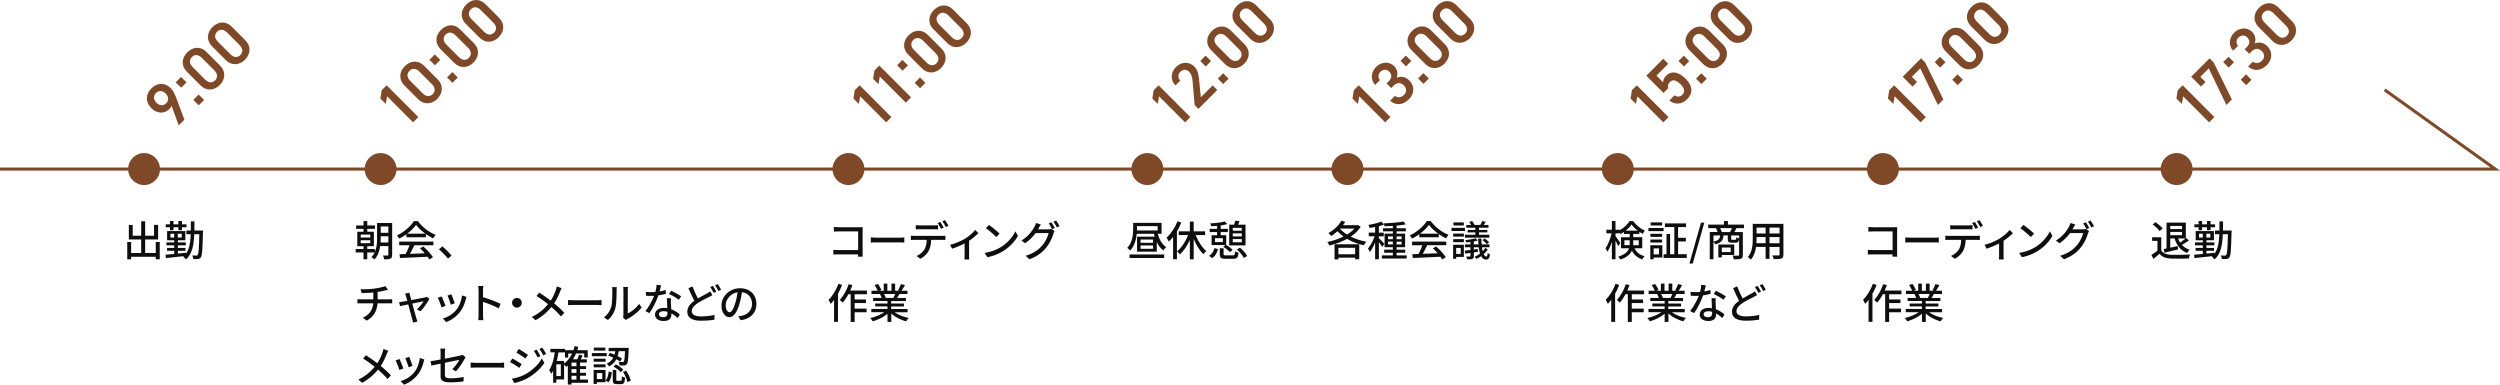 <svg data-name="レイヤー 2" xmlns="http://www.w3.org/2000/svg" viewBox="0 0 961.84 148"><g data-name="レイヤー 5"><ellipse cx="55.43" cy="65.04" rx="6.13" ry="6.15" fill="#7f4928"/><path fill="none" stroke="#7f4928" stroke-miterlimit="10" stroke-width="1.18" d="M0 65.04h960l-42.56-30.49"/><ellipse cx="146.43" cy="65.04" rx="6.13" ry="6.15" fill="#7f4928"/><path d="M61.46 93.11v6.63h-1.54v-.95h-9.46v.98h-1.5v-6.66h1.5v4.22h3.86v-5.19h-4.75v-5.6h1.49v4.16h3.27v-5.56h1.52v5.56h3.42v-4.18h1.57v5.62h-4.99v5.19h4.08v-4.22h1.54zm16.62-3.71c-.16 6.63-.3 8.9-.78 9.57-.32.47-.61.59-1.1.66-.43.08-1.12.06-1.84.03-.02-.4-.18-.98-.4-1.38.67.06 1.3.06 1.57.06.24 0 .4-.05.53-.27.34-.42.5-2.42.62-7.97h-1.95c-.18 4.29-.8 7.63-3.2 9.72-.19-.34-.71-.85-1.02-1.06.1-.08.18-.16.26-.22-2.51.29-5.09.56-6.93.75l-.16-1.28c.93-.06 2.08-.18 3.36-.31v-1.22h-2.77V95.4h2.77v-1.01h-3.01v-1.12h3.01v-.83h-2.75v-3.55h7.01v3.55h-2.88v.83h3.07v1.12h-3.07v1.01h2.93v1.08h-2.93v1.09c1.02-.11 2.07-.22 3.11-.34v.43c1.34-1.85 1.73-4.4 1.86-7.56h-1.67v-1.4h1.7c.02-1.11.02-2.3.02-3.53h1.38c0 1.24 0 2.41-.03 3.53h3.33v.69zM65.4 87.44h-1.63V86.3h1.63v-1.27h1.34v1.27h1.89v-1.27h1.38v1.27h1.74v1.14h-1.74v1.12h-1.38v-1.12h-1.89v1.12H65.4v-1.12zm1.62 3.94v-1.45h-1.46v1.45h1.46zm2.9-1.45H68.4v1.45h1.52v-1.45z" fill="#0e0e0e"/><path d="M66 40.61c-.15.55-.52 1.02-.9 1.4-1.88 1.89-4.78 1.71-6.86-.39-2.46-2.46-2.16-5.45-.02-7.6 2.16-2.17 5.12-2.48 7.56-.03.9.9 1.56 2.44 2.22 4.19l2.95 7.85-2.2 2.2-2.76-7.62zm-6-4.8c-1.1 1.1-.98 2.54.2 3.73 1.17 1.17 2.62 1.3 3.72.2 1.13-1.14.98-2.58-.19-3.75-1.18-1.19-2.61-1.32-3.74-.19zm11.77-4.11l-2.06 2.06-2.1-2.11 2.06-2.06 2.1 2.11zm6.74 6.76l-2.05 2.06-2.09-2.09 2.06-2.06 2.08 2.09zm6.05-5.76c-2 2.01-4.98 2.59-7.51.05l-5.04-5.05c-2.6-2.61-1.97-5.54.03-7.55s4.93-2.64 7.51-.05l5.05 5.07c2.53 2.54 1.95 5.52-.05 7.53zM73.83 21.94c-1.1 1.1-1.02 2.54.29 3.86l4.81 4.82c1.31 1.31 2.75 1.39 3.84.29 1.08-1.08 1-2.53-.31-3.84l-4.81-4.82c-1.31-1.31-2.75-1.39-3.83-.31zm20.44 1.02c-2 2.01-4.98 2.59-7.51.05l-5.04-5.05c-2.6-2.61-1.97-5.54.03-7.55s4.93-2.64 7.51-.05l5.05 5.07c2.53 2.54 1.95 5.52-.05 7.53zM83.54 12.2c-1.1 1.1-1.02 2.54.29 3.86l4.81 4.82c1.31 1.31 2.75 1.39 3.84.29s1-2.53-.31-3.84l-4.81-4.82c-1.31-1.31-2.75-1.39-3.83-.31z" fill="#7f4928"/><path d="M150.86 98c0 .8-.14 1.24-.64 1.51-.51.24-1.25.26-2.43.26-.05-.4-.24-1.08-.45-1.48.77.03 1.54.03 1.76.02.22 0 .32-.08.32-.31v-3.34h-3.15c-.27 1.86-.88 3.76-2.21 5.14-.24-.24-.85-.67-1.18-.83.53-.55.94-1.17 1.25-1.83h-2.83v2.62h-1.44v-2.62h-3.01v-1.33h3.01v-1.09h-2.4v-5.57h2.4v-1.09h-2.85v-1.32h2.85v-1.7h1.44v1.7h2.95v1.32h-2.95v1.09h2.54v5.57h-2.54v1.09h2.95v1.06c.74-1.75.82-3.71.82-5.36v-5.72h5.81v12.22zm-12.08-6.62h3.68v-1.12h-3.68v1.12zm0 2.2h3.68v-1.14h-3.68v1.14zm10.64-.29v-2.38h-2.94v.58c0 .56-.02 1.17-.06 1.8h3.01zm-2.94-6.17v2.44h2.94v-2.44h-2.94zm9.88 3.01c-.88.63-1.83 1.2-2.79 1.67-.16-.34-.56-.9-.88-1.22 2.74-1.25 5.35-3.56 6.55-5.52h1.54c1.7 2.36 4.35 4.32 6.85 5.3-.35.37-.69.9-.95 1.35-.93-.45-1.9-1.01-2.83-1.67v1.25h-7.49v-1.16zm-2.75 2.82h13.14v1.4h-7.33c-.53 1.08-1.12 2.28-1.7 3.31 1.78-.06 3.76-.14 5.71-.22-.59-.67-1.23-1.35-1.86-1.91l1.28-.69c1.46 1.24 2.98 2.94 3.71 4.13l-1.36.85c-.18-.31-.42-.66-.71-1.04-3.81.19-7.88.37-10.6.48l-.19-1.46 2.37-.08c.53-1 1.1-2.28 1.49-3.36h-3.97v-1.4zm10.06-3.05c-1.44-1.03-2.75-2.23-3.6-3.4-.77 1.12-1.98 2.33-3.41 3.4h7.01zm5.2 6.04l1.31-1.16c1.14.93 2.63 2.44 3.54 3.55l-1.36 1.16c-1.01-1.24-2.37-2.6-3.49-3.55zm-24.71 15.07c1.52-.21 3.28-.58 4.08-.95l1.04 1.41c-.43.11-.78.19-1.04.26-.79.21-1.89.43-2.96.59v2.84h4.26c.34 0 .99-.03 1.34-.06v1.64c-.38-.03-.9-.05-1.31-.05h-4.32c-.21 2.84-1.38 5.06-4.11 6.66l-1.58-1.09c2.48-1.17 3.79-2.92 4.03-5.57h-4.61c-.5 0-1.06.02-1.46.05v-1.65c.38.05.94.08 1.44.08h4.67v-2.63c-1.58.14-3.33.19-4.5.21l-.4-1.48c1.22.05 3.67 0 5.43-.26zm13.61 2.7c.1.37.27 1 .48 1.75 2.16-.42 4.67-.9 5.25-1.03.24-.05.51-.14.69-.22l1.02.72c-.67 1.38-2.31 3.69-3.43 4.83l-1.39-.71c.91-.82 2.08-2.25 2.58-3.13-.38.08-2.34.47-4.35.88.62 2.26 1.36 4.95 1.6 5.7.1.29.27.88.38 1.19l-1.73.43a7.75 7.75 0 00-.26-1.27 945 945 0 01-1.54-5.73c-1.44.29-2.71.56-3.15.66l-.38-1.54c.46-.03.88-.1 1.39-.18.22-.03.9-.16 1.78-.32-.21-.75-.38-1.36-.48-1.7-.11-.4-.26-.75-.42-1.03l1.71-.42c.05.32.14.71.24 1.11zm13.64 3.98l-1.52.56c-.27-.85-1.1-3.04-1.46-3.66l1.5-.55c.37.74 1.17 2.76 1.47 3.65zm7.79-2.51c-.43 1.72-1.12 3.42-2.24 4.85-1.47 1.89-3.46 3.2-5.27 3.89l-1.33-1.37c1.81-.51 3.92-1.73 5.25-3.39 1.1-1.38 1.91-3.47 2.13-5.49l1.76.56c-.14.4-.24.69-.3.95zm-4.26 1.51l-1.5.55c-.19-.75-.91-2.76-1.28-3.53l1.5-.5c.29.67 1.07 2.78 1.28 3.48zm9.17-4.86c0-.51-.05-1.25-.14-1.8h1.97c-.05.53-.11 1.24-.11 1.8v2.5c2.13.64 5.17 1.78 6.77 2.57l-.72 1.75c-1.68-.92-4.29-1.93-6.05-2.51v4.96c0 .5.05 1.48.13 2.06h-1.97c.08-.56.13-1.43.13-2.06v-9.28zm16.63 4.66c0 1.03-.83 1.86-1.86 1.86s-1.86-.84-1.86-1.86.83-1.86 1.86-1.86 1.86.84 1.86 1.86zm14.75-4.34c-.51 1.33-1.28 3.05-2.3 4.56 1.42 1.17 2.8 2.42 3.91 3.63l-1.28 1.41c-1.15-1.33-2.35-2.47-3.68-3.63-1.46 1.78-3.38 3.61-6.13 5.09l-1.41-1.27c2.72-1.3 4.66-2.97 6.23-4.91-1.17-.95-2.83-2.18-4.42-3.16l1.06-1.28a68.1 68.1 0 014.4 3.07c.94-1.4 1.54-2.83 2-4.14.13-.35.27-.93.35-1.32l1.86.66c-.18.32-.45.95-.58 1.3zm5.44 3.37h8.71c.77 0 1.39-.06 1.79-.1v1.99c-.35-.02-1.09-.08-1.79-.08h-8.71c-.88 0-1.84.03-2.38.08v-1.99c.53.03 1.52.1 2.38.1zm14.19 2.67c.46-1.43.46-4.56.46-6.41 0-.55-.03-.93-.13-1.3h1.86c-.02.13-.08.72-.08 1.28 0 1.83-.06 5.25-.5 6.86a9.04 9.04 0 01-2.85 4.5l-1.54-1.03c1.39-.96 2.3-2.42 2.77-3.9zm4.73 3.03v-9.51c0-.66-.1-1.19-.1-1.28h1.86c-.02.1-.08.63-.08 1.28v8.88c1.39-.63 3.2-1.99 4.35-3.69l.98 1.38c-1.36 1.81-3.62 3.5-5.46 4.43-.29.16-.48.31-.61.4l-1.06-.88c.06-.27.11-.64.11-1.01zm13.93-9.1c.82-.13 1.62-.31 2.35-.55l.05 1.48c-.8.22-1.79.43-2.87.58-.78 2.26-2.18 5.06-3.47 6.83l-1.54-.79c1.31-1.57 2.64-4.05 3.36-5.86-.4.02-.78.03-1.17.03-.61 0-1.28-.02-1.92-.05l-.11-1.49c.62.06 1.39.1 2.03.1.53 0 1.09-.02 1.65-.06.24-.9.43-1.89.46-2.75l1.76.18c-.13.56-.35 1.46-.59 2.36zm4.36 4.49c.02.53.06 1.46.11 2.38 1.38.5 2.5 1.3 3.31 2.02l-.85 1.37c-.62-.58-1.44-1.27-2.4-1.8v.45c0 1.37-.82 2.47-2.93 2.47-1.86 0-3.36-.8-3.36-2.47 0-1.51 1.36-2.57 3.35-2.57.48 0 .93.05 1.36.11-.05-1.27-.13-2.78-.16-3.84h1.57c-.03.67-.02 1.24 0 1.88zm-2.97 5.43c1.22 0 1.62-.67 1.62-1.54 0-.14 0-.34-.02-.55-.46-.13-.96-.21-1.49-.21-1.06 0-1.78.48-1.78 1.14 0 .69.58 1.16 1.66 1.16zm2.23-8.94l.82-1.24c1.15.51 3.04 1.57 3.84 2.15l-.91 1.33c-.88-.74-2.66-1.75-3.75-2.25zm11.13 1.72c1.31-.8 2.63-1.45 3.44-1.89.53-.31.93-.55 1.3-.85l.8 1.48c-.42.26-.86.48-1.38.75-1.06.53-2.72 1.32-4.24 2.31-1.41.93-2.3 1.93-2.3 3.1 0 1.27 1.2 2.01 3.58 2.01 1.7 0 3.84-.24 5.17-.56l-.02 1.82c-1.28.22-3.06.4-5.09.4-3.09 0-5.36-.9-5.36-3.47 0-1.7 1.09-3.02 2.72-4.19-.74-1.35-1.55-3.15-2.29-4.87l1.58-.67c.63 1.73 1.41 3.37 2.08 4.64zm7.05-2.62l-1.04.47c-.32-.66-.85-1.62-1.28-2.25l1.04-.43c.4.59.98 1.59 1.28 2.22zm1.86-.71l-1.04.47c-.34-.69-.86-1.62-1.31-2.22l1.04-.43c.42.59 1.02 1.61 1.31 2.18zm7.53 11.71l-.94-1.51c.54-.05 1.02-.13 1.42-.22 2.05-.47 3.87-1.98 3.87-4.56 0-2.33-1.41-4.18-3.87-4.48-.22 1.45-.5 3-.96 4.51-.96 3.28-2.29 5.09-3.87 5.09s-3.04-1.77-3.04-4.45c0-3.6 3.14-6.68 7.16-6.68s6.27 2.7 6.27 6.05-2.15 5.68-6.03 6.25zm-4.3-3.08c.72 0 1.47-1.04 2.21-3.52.4-1.27.69-2.73.88-4.14-2.88.47-4.56 2.97-4.56 4.96 0 1.85.78 2.7 1.47 2.7zm-131.89 16.11c-.51 1.33-1.28 3.05-2.3 4.56 1.42 1.17 2.8 2.42 3.91 3.63l-1.28 1.41c-1.15-1.33-2.35-2.47-3.68-3.63-1.46 1.78-3.38 3.61-6.13 5.09l-1.41-1.27c2.72-1.3 4.66-2.97 6.23-4.91-1.17-.95-2.83-2.18-4.42-3.16l1.06-1.28a68.1 68.1 0 014.4 3.07c.94-1.4 1.54-2.83 2-4.14.13-.35.27-.93.35-1.32l1.86.66c-.18.32-.45.95-.58 1.3zm6.4 5.54l-1.52.56c-.27-.85-1.1-3.04-1.46-3.66l1.5-.55c.37.74 1.17 2.76 1.47 3.65zm7.79-2.51c-.43 1.72-1.12 3.42-2.24 4.85-1.47 1.89-3.46 3.2-5.27 3.89l-1.33-1.37c1.81-.51 3.92-1.73 5.25-3.39 1.1-1.38 1.91-3.47 2.13-5.49l1.76.56c-.14.4-.24.69-.3.95zm-4.26 1.51l-1.5.55c-.19-.75-.91-2.76-1.28-3.53l1.5-.5c.29.67 1.07 2.78 1.28 3.48zm10.79-.85c-1.54.31-2.88.59-3.54.74l-.3-1.69c.74-.1 2.19-.35 3.84-.66v-2.54c0-.51-.03-1.16-.11-1.64h1.91c-.08.48-.13 1.14-.13 1.64V138c2.54-.5 5.11-1.01 5.79-1.17.4-.1.74-.19.98-.34l1.2.95c-.13.19-.32.5-.45.74-.72 1.33-2.06 3.44-3.3 4.67l-1.39-.82c1.14-1.04 2.26-2.68 2.72-3.58-.37.08-2.96.59-5.55 1.12v4.55c0 1.06.35 1.41 2.19 1.41s3.43-.18 5.03-.5l-.06 1.73c-1.39.19-3.12.34-4.99.34-3.28 0-3.83-.84-3.83-2.55v-4.64zm13.95-.32h8.71c.77 0 1.39-.06 1.79-.1v1.99c-.35-.02-1.09-.08-1.79-.08h-8.71c-.88 0-1.84.03-2.38.08v-1.99c.53.03 1.52.1 2.38.1zm17.26.5l-.93 1.43c-.83-.61-2.54-1.7-3.55-2.25l.9-1.38c1.01.55 2.83 1.67 3.59 2.2zm1.62 3.77c2.67-1.53 4.85-3.68 6.13-5.96l.98 1.7c-1.44 2.18-3.67 4.24-6.26 5.77-1.62.93-3.86 1.7-5.31 1.98l-.94-1.65c1.78-.31 3.73-.9 5.41-1.83zm.8-7.32l-.96 1.38c-.82-.59-2.53-1.72-3.5-2.28l.91-1.4c.99.56 2.79 1.75 3.55 2.3zm4.8.48l-1.12.48c-.42-.92-.88-1.75-1.44-2.52l1.09-.47c.43.63 1.1 1.75 1.47 2.51zm2.2-.83l-1.12.5c-.45-.92-.94-1.72-1.5-2.47l1.1-.47c.45.59 1.12 1.7 1.52 2.44zm16.07 11.08h-6.32v.66h-1.42v-7.31c-.21.19-.42.37-.63.53-.14-.22-.51-.63-.8-.92v5.75h-2.99v1.25h-1.22v-4.63c-.22.43-.46.84-.74 1.2-.16-.34-.58-1.08-.83-1.41 1.15-1.64 1.79-4.14 2.18-6.84h-1.68v-1.35h5.63v.53h3.23c.18-.51.34-1.03.46-1.57l1.42.27c-.11.45-.26.88-.4 1.3h4.02v2.79h-1.34V136h-3.15c-.34.8-.74 1.54-1.18 2.23h1.67c.27-.58.51-1.27.66-1.78l1.38.31c-.22.5-.46 1.01-.7 1.48h2.32v1.25h-2.61v1.38h2.32v1.12h-2.32v1.45h2.32v1.12h-2.32v1.46h3.06v1.24zm-10.43-7.12h-1.73v4.53h1.73v-4.53zm1.26-.29c1.28-.95 2.3-2.28 3.06-3.85h-1.47v1.53h-1.26v-1.98h-2.5c-.18 1.12-.38 2.25-.66 3.29h2.83v1.01zm4.74-.37h-1.89v1.38h1.89v-1.38zm0 2.51h-1.89v1.45h1.89v-1.45zm-1.89 4.03h1.89v-1.46h-1.89v1.46zm13.54-9.01h-5.71v-1.19h5.71v1.19zm-.44 10.02h-3.35v.67h-1.25v-5.4h4.59v4.72zm-.01-7.87h-4.56v-1.16h4.56v1.16zm-4.56.98h4.56v1.17h-4.56v-1.17zm4.51-5.26h-4.45v-1.17h4.45v1.17zm-3.28 8.64v2.31h2.08v-2.31h-2.08zm3.38 2.84c.71-.79 1.02-2.15 1.18-3.45l1.2.31c-.16 1.41-.48 2.92-1.3 3.84l-1.09-.69zm1.66-10.59c.56.18 1.14.4 1.73.66.13-.43.22-.88.3-1.33h-2.56v-1.28h7.75s0 .42-.02.59c-.16 3.71-.3 5.14-.72 5.62-.27.35-.56.48-1.01.53-.37.05-1.07.05-1.79.02-.02-.42-.16-1-.38-1.37.66.06 1.25.06 1.49.06.24.02.38-.02.51-.18.21-.27.37-1.3.48-4h-2.4c-.1.64-.24 1.28-.45 1.89.66.32 1.25.66 1.68.95l-.72 1.16c-.38-.29-.9-.59-1.46-.9-.58 1.09-1.46 2.07-2.83 2.78-.16-.34-.54-.83-.86-1.08 1.23-.56 2-1.38 2.5-2.31-.64-.3-1.31-.58-1.94-.79l.7-1.03zm4.08 10.72c.38 0 .45-.21.5-1.77.26.24.85.47 1.23.56-.14 1.99-.51 2.5-1.57 2.5h-1.57c-1.3 0-1.6-.42-1.6-1.75v-3.71h1.36v3.69c0 .4.06.47.46.47h1.18zm-1.82-6.33c1.01.53 2.26 1.38 2.83 2.04l-.93.98c-.56-.66-1.76-1.56-2.77-2.15l.86-.87zm3.94 2.42c.85 1.19 1.55 2.76 1.78 3.85l-1.31.55c-.19-1.08-.88-2.71-1.68-3.92l1.22-.48z" fill="#0e0e0e"/><path d="M160.95 45.04l-2.02 2.03-9.99-10.02-.52 2.94-2.07-2.07.5-3.2 1.9-1.9 12.2 12.23zm7.32-7.03c-2 2.01-4.98 2.58-7.51.05l-5.04-5.05c-2.6-2.61-1.97-5.54.03-7.55s4.93-2.64 7.51-.05l5.05 5.07c2.53 2.54 1.95 5.52-.05 7.53zm-10.73-10.77c-1.1 1.1-1.02 2.54.29 3.86l4.81 4.82c1.31 1.31 2.75 1.39 3.84.29 1.08-1.08 1-2.53-.31-3.84l-4.81-4.82c-1.31-1.31-2.75-1.39-3.83-.31zm11.85-4.19l-2.06 2.06-2.1-2.11 2.06-2.06 2.1 2.11zm6.74 6.76l-2.05 2.06-2.09-2.09 2.05-2.06 2.09 2.09zm6.05-5.76c-2 2.01-4.98 2.58-7.51.05l-5.04-5.05c-2.6-2.61-1.97-5.54.03-7.55s4.93-2.64 7.51-.05l5.05 5.07c2.53 2.54 1.95 5.52-.05 7.53zm-10.73-10.76c-1.1 1.1-1.02 2.54.29 3.86l4.81 4.82c1.31 1.31 2.75 1.39 3.84.29 1.08-1.08 1-2.53-.31-3.84l-4.81-4.82c-1.31-1.31-2.75-1.39-3.83-.31zm20.44 1.02c-2 2.01-4.98 2.59-7.51.05l-5.04-5.05c-2.6-2.61-1.97-5.54.03-7.55s4.93-2.64 7.51-.05l5.05 5.07c2.53 2.54 1.95 5.52-.05 7.53zM181.16 3.55c-1.1 1.1-1.02 2.54.29 3.86l4.81 4.82c1.31 1.31 2.75 1.39 3.84.29 1.08-1.08 1-2.53-.31-3.84l-4.81-4.82c-1.31-1.31-2.75-1.39-3.83-.31z" fill="#7f4928"/><ellipse cx="326.43" cy="65.04" rx="6.13" ry="6.15" fill="#7f4928"/><path d="M322.67 87.43h7.96c.43 0 .99-.02 1.28-.03-.02.35-.03.93-.03 1.35v8.3c0 .56.03 1.35.06 1.7h-1.83c0-.22.02-.53.02-.87h-7.59c-.66 0-1.46.03-1.92.06v-1.82c.46.03 1.17.08 1.86.08h7.67v-7.16h-7.47c-.62 0-1.44.03-1.86.06v-1.78c.56.05 1.33.1 1.86.1zm14.75 4.01h8.71c.77 0 1.39-.06 1.79-.1v1.99c-.35-.02-1.09-.08-1.79-.08h-8.71c-.88 0-1.84.03-2.38.08v-1.99c.53.03 1.52.1 2.38.1zm14.48-.69h10.48c.34 0 .93-.02 1.34-.08v1.65c-.38-.02-.93-.03-1.34-.03h-4.13c-.06 1.7-.38 3.12-.99 4.27-.58 1.09-1.79 2.28-3.18 3l-1.47-1.09c1.18-.48 2.34-1.41 2.96-2.39.69-1.08.9-2.34.96-3.79h-4.63c-.48 0-1.01.02-1.46.05v-1.67c.45.05.96.08 1.46.08zm1.98-4.04h5.41c.5 0 1.1-.03 1.6-.1v1.65c-.51-.03-1.09-.06-1.6-.06h-5.39c-.54 0-1.14.03-1.57.06v-1.65c.48.06 1.02.1 1.55.1zm9.19.88l-1.06.45c-.32-.64-.83-1.61-1.26-2.22l1.02-.43c.4.58.98 1.57 1.3 2.2zm1.84-.71l-1.04.47c-.34-.69-.86-1.61-1.31-2.22l1.02-.43c.43.61 1.04 1.61 1.33 2.18zm6.39 4.93c1.52-.95 3.06-2.31 3.89-3.34l1.25 1.22c-.8.85-2.18 2.01-3.6 2.96v5.64c0 .51.02 1.27.08 1.54h-1.86c.03-.27.06-1.03.06-1.54v-4.63c-1.38.72-3.22 1.51-4.82 2.02l-.77-1.51c2.1-.48 4.47-1.57 5.76-2.36zm13.81 3.23c2.58-1.59 4.58-4 5.55-6.05l.98 1.75c-1.15 2.09-3.12 4.27-5.62 5.81-1.62 1-3.65 1.94-6.13 2.39l-1.07-1.65c2.67-.4 4.75-1.3 6.29-2.25zm-.54-5.14l-1.26 1.3c-.83-.85-2.82-2.6-4-3.4l1.17-1.25c1.12.75 3.2 2.42 4.1 3.36zm15.05-2.09c-.08.14-.14.27-.24.42h3.86c.45 0 .9-.06 1.2-.16l1.31.8c-.16.26-.34.66-.45.98-.43 1.54-1.38 3.69-2.82 5.46-1.47 1.81-3.41 3.29-6.4 4.45l-1.49-1.35c3.09-.92 4.99-2.34 6.42-4 1.18-1.37 2.14-3.39 2.43-4.74h-5.01a16.675 16.675 0 01-4.05 3.92l-1.41-1.04c2.79-1.69 4.27-3.9 5.03-5.32.19-.34.46-.98.59-1.45l1.86.61c-.32.48-.66 1.09-.83 1.41zm6.19-.08l-1.06.45c-.32-.64-.83-1.61-1.26-2.22l1.02-.43c.4.58.98 1.57 1.3 2.2zm1.84-.7l-1.04.47c-.34-.69-.86-1.61-1.31-2.22l1.02-.43c.43.59 1.04 1.61 1.33 2.18zm-83.67 22.6c-.43 1.12-.98 2.28-1.58 3.36v10.84h-1.5v-8.48c-.42.58-.86 1.11-1.31 1.57-.14-.37-.58-1.2-.83-1.54 1.52-1.51 2.95-3.85 3.81-6.2l1.42.45zm4.83 3.55v2.04h4.35v1.37h-4.35v2.14h4.58v1.4h-4.58v3.73h-1.52V113.2h-.9c-.67 1.25-1.41 2.38-2.18 3.23-.24-.26-.82-.79-1.15-1.01 1.41-1.48 2.69-3.79 3.46-6.1l1.42.39c-.26.69-.53 1.4-.83 2.07h6.43v1.43h-4.74zm15.39 6.95c1.41 1 3.47 1.82 5.43 2.18-.34.32-.77.93-.99 1.33-2.08-.56-4.23-1.64-5.73-3.02v3.23h-1.46v-3.12c-1.52 1.28-3.68 2.33-5.68 2.89-.22-.39-.64-.95-.98-1.27 1.91-.4 3.99-1.24 5.39-2.23h-4.95v-1.25h6.21v-.98h-4.72v-1.12h4.72v-.96h-5.51v-1.19h3.28c-.14-.45-.42-1.03-.67-1.46l.38-.06h-3.63v-1.25h2.37c-.24-.63-.72-1.51-1.17-2.17l1.3-.43c.5.69 1.06 1.67 1.28 2.3l-.82.31h1.76v-2.75h1.39v2.75h1.58v-2.75h1.41v2.75h1.73l-.61-.19c.38-.64.88-1.65 1.12-2.38l1.54.39c-.43.79-.91 1.59-1.33 2.18h2.3v1.25h-3.09c-.3.55-.62 1.08-.9 1.53h3.39v1.19h-5.67v.96h4.91v1.12h-4.91v.98h6.31v1.25h-5.01zm-4.11-7.03c.29.47.58 1.04.69 1.43l-.46.1h3.38c.24-.43.5-1.01.7-1.53h-4.31z" fill="#0e0e0e"/><path d="M342.95 45.04l-2.02 2.03-9.99-10.02-.52 2.94-2.07-2.07.5-3.2 1.9-1.9 12.2 12.23zm7.56-7.59l-2.02 2.03-9.99-10.02-.52 2.94-2.07-2.07.5-3.2 1.9-1.9 12.2 12.23zm-1.2-12.31l-2.06 2.06-2.1-2.11 2.06-2.06 2.1 2.11zm6.73 6.76l-2.05 2.06-2.09-2.09 2.05-2.06 2.09 2.09zm6.06-5.76c-2 2.01-4.98 2.59-7.51.05l-5.04-5.05c-2.6-2.61-1.97-5.54.03-7.55s4.93-2.64 7.51-.05l5.05 5.07c2.53 2.54 1.95 5.52-.05 7.53zm-10.73-10.76c-1.1 1.1-1.02 2.54.29 3.86l4.81 4.82c1.31 1.31 2.75 1.39 3.84.29 1.08-1.08 1-2.53-.31-3.84l-4.81-4.82c-1.31-1.31-2.75-1.39-3.83-.31zm20.44 1.02c-2 2.01-4.98 2.59-7.51.05l-5.04-5.05c-2.6-2.61-1.97-5.54.03-7.55s4.93-2.64 7.51-.05l5.05 5.07c2.53 2.54 1.95 5.52-.05 7.53zM361.08 5.64c-1.1 1.1-1.02 2.54.29 3.86l4.81 4.82c1.31 1.31 2.75 1.39 3.84.29 1.08-1.08 1-2.53-.31-3.84l-4.81-4.82c-1.31-1.31-2.75-1.39-3.83-.31z" fill="#7f4928"/><ellipse cx="441.43" cy="65.04" rx="6.13" ry="6.15" fill="#7f4928"/><path d="M445.4 89.95c.63 2.18 1.73 4.14 3.27 5.12-.35.29-.83.87-1.09 1.28-1.06-.77-1.89-1.91-2.53-3.26v3.73h-7.59v-5.77h6.8c-.11-.35-.21-.74-.3-1.11h-6.61c-.21 2.17-.86 4.69-2.53 6.47-.22-.27-.82-.85-1.12-1.04 2.03-2.17 2.27-5.25 2.27-7.42v-2.2h10.92v4.19h-1.49zm-10.85 7.95h13.35v1.37h-13.35V97.9zm2.89-9.91c0 .21 0 .43-.02.67h7.97v-1.65h-7.96v.98zm6.2 4.16h-4.83v1.27h4.83v-1.27zm0 2.3h-4.83v1.28h4.83v-1.28zm10.86-8.85c-.46 1.16-1.04 2.31-1.7 3.4v10.73h-1.47v-8.59c-.51.67-1.07 1.28-1.63 1.82-.16-.37-.61-1.19-.88-1.54 1.7-1.49 3.26-3.84 4.21-6.28l1.47.47zm5.52 4.86c.96 2.41 2.5 4.82 4.08 6.13-.37.29-.86.8-1.12 1.2-1.42-1.35-2.74-3.53-3.73-5.86v7.84h-1.47v-7.44c-1.02 2.23-2.37 4.24-3.83 5.56-.24-.37-.77-.9-1.1-1.19 1.7-1.32 3.28-3.77 4.26-6.25h-3.6v-1.46h4.27v-3.73h1.47v3.73h4.4v1.46h-3.63zm5.13 7.97c1.12-.64 1.81-1.77 2.13-3l1.33.45c-.38 1.35-.99 2.65-2.23 3.4l-1.23-.85zm3.12-9.15h-2.85v-1.22h2.85V86.9c-.79.06-1.57.11-2.29.13-.06-.29-.22-.79-.37-1.08 1.95-.1 4.29-.35 5.59-.74l.98 1c-.72.22-1.6.4-2.53.53v1.32h2.75v1.22h-2.75v1.22h2.11v3.76c.93.51 1.97 1.27 2.48 1.88l-1.06.87c-.5-.63-1.58-1.49-2.55-2.04l.86-.69h-5.35v-3.77h2.11v-1.22zm2.21 2.37h-3.04v1.48h3.04v-1.48zm3.86 6.59c.66 0 .77-.18.85-1.54.29.22.91.45 1.33.51-.19 1.91-.62 2.36-2.07 2.36h-2.87c-1.86 0-2.29-.4-2.29-1.8v-2.26h1.47v2.25c0 .42.13.48.94.48h2.63zm4.85-3.83h-6.27v-7.97h1.89c.18-.51.35-1.09.45-1.53l1.63.22c-.18.45-.37.9-.56 1.3h2.87v7.97zm-4.9-6.74v1.09h3.46v-1.09h-3.46zm0 3.28h3.46v-1.14h-3.46v1.14zm3.46 2.26v-1.22h-3.46v1.22h3.46zm-.66 2.1c1.12.92 2.27 2.2 2.75 3.21l-1.34.72c-.4-.98-1.54-2.33-2.63-3.28l1.22-.66z" fill="#0e0e0e"/><path d="M457.95 45.04l-2.02 2.03-9.99-10.02-.52 2.94-2.07-2.07.5-3.2 1.9-1.9 12.2 12.23zm10.39-10.43l-7.26 7.29-1.45-1.45-.79-9.07c-.13-1.71-.5-2.94-1.34-3.79-1.11-1.12-2.5-.86-3.38.03-.94.94-1.07 2.25-.03 3.4l-1.85 1.85c-2.07-2.07-1.79-5.08.19-7.07 2.06-2.06 5.05-2.23 7.1-.18 1.54 1.54 1.69 3.8 1.86 5.5l.61 6.31 4.56-4.58 1.77 1.77zm-2.4-11.1l-2.05 2.06-2.1-2.11 2.05-2.06 2.1 2.11zm6.73 6.76l-2.05 2.06-2.08-2.09 2.05-2.06 2.08 2.09zm6.05-5.76c-2 2.01-4.98 2.58-7.51.05l-5.04-5.05c-2.6-2.61-1.97-5.54.03-7.55s4.93-2.64 7.51-.05l5.05 5.07c2.53 2.54 1.95 5.52-.05 7.53zM468 13.75c-1.1 1.1-1.02 2.54.29 3.86l4.81 4.82c1.31 1.31 2.75 1.39 3.84.29 1.08-1.08 1-2.53-.31-3.84l-4.81-4.82c-1.31-1.31-2.75-1.39-3.83-.31zm20.43 1.02c-2 2.01-4.98 2.59-7.51.05l-5.04-5.05c-2.6-2.61-1.97-5.54.03-7.55s4.93-2.64 7.51-.05l5.05 5.07c2.53 2.54 1.95 5.52-.05 7.53zM477.71 4.01c-1.1 1.1-1.02 2.54.29 3.86l4.81 4.82c1.31 1.31 2.75 1.39 3.84.29 1.08-1.08 1-2.53-.31-3.84l-4.81-4.82c-1.31-1.31-2.75-1.39-3.83-.31z" fill="#7f4928"/><ellipse cx="622.43" cy="65.04" rx="6.13" ry="6.15" fill="#7f4928"/><path d="M628.85 95.51c.91 1.81 2.14 2.54 3.86 3.08-.34.31-.7.82-.86 1.25-1.74-.67-3.04-1.54-4-3.4-.63 1.35-1.89 2.59-4.43 3.42-.14-.31-.56-.88-.82-1.12 2.64-.84 3.73-1.99 4.16-3.23h-3.09v-4.24h3.34V90h-2.24v-.77c-.43.31-.87.58-1.31.8-.08-.19-.19-.42-.32-.64v.39h-1.6v1.01c.43.56 1.62 2.31 1.86 2.71l-.8 1.17c-.21-.5-.64-1.35-1.06-2.1v7.19h-1.39V93c-.48 1.51-1.09 2.92-1.73 3.84-.16-.4-.5-.98-.72-1.3.96-1.33 1.87-3.71 2.34-5.77h-2v-1.38h2.11v-3.36h1.39v3.36h1.6v.19c1.6-.85 3.06-2.25 3.84-3.53h1.34c1.12 1.56 2.83 2.96 4.5 3.63-.29.37-.59.9-.78 1.32-.43-.22-.88-.5-1.33-.8v.8h-2.35v1.27h3.47v4.24h-2.98zm-1.87-1.18c.03-.24.03-.47.03-.71v-1.19h-2.05v1.89h2.02zm3.11-5.58c-.94-.72-1.81-1.57-2.38-2.39-.53.8-1.34 1.65-2.27 2.39h4.66zm-1.73 3.69v1.22c0 .22 0 .45-.02.67h2.14v-1.89h-2.13zm5.85-4.71h5.83v1.19h-5.83v-1.19zm5.36 11.34h-3.36v.69h-1.28v-5.4h4.64v4.71zm-.09-7.95h-4.51v-1.16h4.51v1.16zm-4.52 1.03h4.51v1.16h-4.51v-1.16zm4.52-5.41h-4.42v-1.17h4.42v1.17zm-3.27 8.83v2.31h2.07v-2.31h-2.07zm12.76 2.25v1.41h-8.92v-1.41h1.12v-7.79h1.38v7.79h1.62V87.35h-3.62v-1.41h8.15v1.41h-3.07v4.14h2.98v1.41h-2.98v4.91h3.35zm5.46-12.14h1.28l-4.45 15.72h-1.28l4.45-15.72zm13.67 2.09c-.3.56-.58 1.08-.85 1.51h3.28v8.77c0 .79-.16 1.24-.72 1.48-.58.22-1.44.26-2.74.26-.06-.4-.29-1.04-.5-1.45.96.05 1.89.03 2.16.03.29-.02.37-.1.37-.34v-5.96c-.16 1.03-.51 1.3-1.33 1.3h-1.49c-1.25 0-1.54-.32-1.54-1.45v-1.35h-1.62c-.19 1.86-.85 2.86-3.22 3.42-.11-.3-.4-.79-.67-1.03v6.78h-1.42V89.27h3.01c-.16-.48-.4-1.06-.66-1.51h-2.96V86.4h6.07v-1.36h1.52v1.36h6.2v1.36h-2.9zm-8.85 5.17c1.92-.39 2.42-1.03 2.56-2.36h-2.56v2.36zm3.19 5.17v.93h-1.33v-4.95h6.11v4.01h-4.79zm3.17-8.83c.26-.43.54-1.03.74-1.51h-4.55c.27.48.51 1.08.64 1.51h3.17zm-3.17 5.95v1.75h3.44v-1.75h-3.44zm6.67-4.65h-3.06v1.33c0 .32.05.35.42.35h1.15c.3 0 .37-.11.42-.98.22.18.71.35 1.07.42v-1.12zm17.04 7.32c0 .87-.21 1.32-.78 1.54-.59.24-1.52.27-2.99.26-.06-.4-.3-1.06-.5-1.45 1.02.05 2.08.03 2.38.03.29 0 .4-.1.4-.4v-2.87h-3.87v4.59h-1.49v-4.59h-3.68c-.26 1.77-.83 3.56-2 4.87-.22-.29-.83-.8-1.17-.98 1.74-1.94 1.9-4.79 1.9-7.05v-5.72h11.8V97.9zm-6.85-4.31v-2.38h-3.47v.64c0 .55-.02 1.14-.06 1.73h3.54zm-3.48-6.03v2.26h3.47v-2.26h-3.47zm8.84 0h-3.87v2.26h3.87v-2.26zm0 6.03v-2.38h-3.87v2.38h3.87zm-61.68 16.04c-.43 1.12-.98 2.28-1.58 3.36v10.84h-1.5v-8.48c-.42.58-.86 1.11-1.31 1.57-.14-.37-.58-1.2-.83-1.54 1.52-1.51 2.95-3.85 3.81-6.2l1.42.45zm4.83 3.55v2.04h4.35v1.37h-4.35v2.14h4.58v1.4h-4.58v3.73h-1.52V113.2h-.9c-.67 1.25-1.41 2.38-2.18 3.23-.24-.26-.82-.79-1.15-1.01 1.41-1.48 2.69-3.79 3.46-6.1l1.42.39c-.26.69-.53 1.4-.83 2.07h6.43v1.43h-4.74zm15.39 6.95c1.41 1 3.47 1.82 5.43 2.18-.34.32-.77.93-.99 1.33-2.08-.56-4.23-1.64-5.73-3.02v3.23h-1.46v-3.12c-1.52 1.28-3.68 2.33-5.68 2.89-.22-.39-.64-.95-.98-1.27 1.91-.4 3.99-1.24 5.39-2.23h-4.95v-1.25h6.21v-.98h-4.72v-1.12h4.72v-.96h-5.51v-1.19h3.28c-.14-.45-.42-1.03-.67-1.46l.38-.06h-3.63v-1.25h2.37c-.24-.63-.72-1.51-1.17-2.17l1.3-.43c.5.69 1.06 1.67 1.28 2.3l-.82.31h1.76v-2.75h1.39v2.75h1.58v-2.75h1.41v2.75h1.73l-.61-.19c.38-.64.88-1.65 1.12-2.38l1.54.39c-.43.79-.91 1.59-1.33 2.18h2.3v1.25h-3.09c-.3.55-.62 1.08-.9 1.53h3.39v1.19h-5.67v.96h4.91v1.12h-4.91v.98h6.31v1.25h-5.01zm-4.11-7.03c.29.47.58 1.04.69 1.43l-.46.1h3.38c.24-.43.5-1.01.7-1.53h-4.31zm16.63-.98c.82-.13 1.62-.31 2.35-.55l.05 1.48c-.8.22-1.79.43-2.87.58-.78 2.26-2.18 5.06-3.47 6.83l-1.54-.79c1.31-1.57 2.64-4.05 3.36-5.86-.4.02-.78.03-1.17.03-.61 0-1.28-.02-1.92-.05l-.11-1.49c.62.06 1.39.1 2.03.1.53 0 1.09-.02 1.65-.06.24-.9.43-1.89.46-2.75l1.76.18c-.13.56-.35 1.46-.59 2.36zm4.35 4.49c.02.53.06 1.46.11 2.38 1.38.5 2.5 1.3 3.31 2.02l-.85 1.37c-.62-.58-1.44-1.27-2.4-1.8v.45c0 1.37-.82 2.47-2.93 2.47-1.86 0-3.36-.8-3.36-2.47 0-1.51 1.36-2.57 3.35-2.57.48 0 .93.05 1.36.11-.05-1.27-.13-2.78-.16-3.84h1.57c-.03.67-.02 1.24 0 1.88zm-2.96 5.43c1.22 0 1.62-.67 1.62-1.54 0-.14 0-.34-.02-.55-.46-.13-.96-.21-1.49-.21-1.06 0-1.78.48-1.78 1.14 0 .69.58 1.16 1.66 1.16zm2.23-8.94l.82-1.24c1.15.51 3.04 1.57 3.84 2.15l-.91 1.33c-.88-.74-2.66-1.75-3.75-2.25zm11.12 1.72c1.31-.8 2.63-1.45 3.44-1.89.53-.31.93-.55 1.3-.85l.8 1.48c-.42.26-.86.48-1.38.75-1.06.53-2.72 1.32-4.24 2.31-1.41.93-2.3 1.93-2.3 3.1 0 1.27 1.2 2.01 3.58 2.01 1.7 0 3.84-.24 5.17-.56l-.02 1.82c-1.28.22-3.06.4-5.09.4-3.09 0-5.36-.9-5.36-3.47 0-1.7 1.09-3.02 2.72-4.19-.74-1.35-1.55-3.15-2.29-4.87l1.58-.67c.63 1.73 1.41 3.37 2.08 4.64zm7.06-2.62l-1.04.47c-.32-.66-.85-1.62-1.28-2.25l1.04-.43c.4.59.98 1.59 1.28 2.22zm1.86-.71l-1.04.47c-.34-.69-.86-1.62-1.31-2.22l1.04-.43c.42.59 1.02 1.61 1.31 2.18z" fill="#0e0e0e"/><path d="M641.95 45.04l-2.02 2.03-9.99-10.02-.52 2.94-2.07-2.07.5-3.2 1.9-1.9 12.2 12.23zm-.11-11.11l-1.83 1.83-6.61-6.63 6.51-6.53 1.93 1.93-4.55 4.56 2.58 2.59c0-.74.22-1.64 1.14-2.56 2-2.01 4.74-1.6 7.57 1.24 2.67 2.68 2.9 5.42.5 7.84-1.95 1.96-4.72 2.25-6.84.48l1.99-1.99c1.09.68 2.16.63 3.03-.24 1.03-1.03.98-2.37-.63-3.98s-3.05-2.08-4.23-.89c-.71.72-.78 1.56-.56 2.37zm8.08-10.41l-2.05 2.06-2.1-2.11 2.05-2.06 2.1 2.11zm6.74 6.76l-2.06 2.06-2.08-2.09 2.06-2.06 2.08 2.09zm6.05-5.76c-2 2.01-4.98 2.58-7.51.05l-5.04-5.05c-2.6-2.61-1.97-5.54.03-7.55s4.93-2.64 7.51-.05l5.05 5.07c2.53 2.54 1.95 5.52-.05 7.53zm-10.73-10.76c-1.1 1.1-1.02 2.54.29 3.86l4.81 4.82c1.31 1.31 2.75 1.39 3.84.29 1.08-1.08 1-2.53-.31-3.84l-4.81-4.82c-1.31-1.31-2.75-1.39-3.83-.31zm20.44 1.02c-2 2.01-4.98 2.59-7.51.05l-5.04-5.05c-2.6-2.61-1.97-5.54.03-7.55s4.93-2.64 7.51-.05l5.05 5.07c2.53 2.54 1.95 5.52-.05 7.53zM661.69 4.02c-1.1 1.1-1.02 2.54.29 3.86l4.81 4.82c1.31 1.31 2.75 1.39 3.84.29 1.08-1.08 1-2.53-.31-3.84l-4.81-4.82c-1.31-1.31-2.75-1.39-3.83-.31z" fill="#7f4928"/><ellipse cx="724.43" cy="65.04" rx="6.13" ry="6.15" fill="#7f4928"/><path d="M720.67 87.43h7.96c.43 0 .99-.02 1.28-.03-.02.35-.03.93-.03 1.35v8.3c0 .56.03 1.35.06 1.7h-1.83c0-.22.02-.53.02-.87h-7.59c-.66 0-1.46.03-1.92.06v-1.82c.46.03 1.17.08 1.86.08h7.67v-7.16h-7.47c-.62 0-1.44.03-1.86.06v-1.78c.56.05 1.33.1 1.86.1zm14.75 4.01h8.71c.77 0 1.39-.06 1.79-.1v1.99c-.35-.02-1.09-.08-1.79-.08h-8.71c-.88 0-1.84.03-2.38.08v-1.99c.53.03 1.52.1 2.38.1zm14.48-.69h10.48c.34 0 .93-.02 1.34-.08v1.65c-.38-.02-.93-.03-1.34-.03h-4.13c-.06 1.7-.38 3.12-.99 4.27-.58 1.09-1.79 2.28-3.18 3l-1.47-1.09c1.18-.48 2.34-1.41 2.96-2.39.69-1.08.9-2.34.96-3.79h-4.63c-.48 0-1.01.02-1.46.05v-1.67c.45.05.96.08 1.46.08zm1.98-4.04h5.41c.5 0 1.1-.03 1.6-.1v1.65c-.51-.03-1.09-.06-1.6-.06h-5.39c-.54 0-1.14.03-1.57.06v-1.65c.48.06 1.02.1 1.55.1zm9.19.88l-1.06.45c-.32-.64-.83-1.61-1.26-2.22l1.02-.43c.4.58.98 1.57 1.3 2.2zm1.84-.71l-1.04.47c-.34-.69-.86-1.61-1.31-2.22l1.02-.43c.43.61 1.04 1.61 1.33 2.18zm6.39 4.93c1.52-.95 3.06-2.31 3.89-3.34l1.25 1.22c-.8.85-2.18 2.01-3.6 2.96v5.64c0 .51.02 1.27.08 1.54h-1.86c.03-.27.06-1.03.06-1.54v-4.63c-1.38.72-3.22 1.51-4.82 2.02l-.77-1.51c2.1-.48 4.47-1.57 5.76-2.36zm13.81 3.23c2.58-1.59 4.58-4 5.55-6.05l.98 1.75c-1.15 2.09-3.12 4.27-5.62 5.81-1.62 1-3.65 1.94-6.13 2.39l-1.07-1.65c2.67-.4 4.75-1.3 6.29-2.25zm-.54-5.14l-1.26 1.3c-.83-.85-2.82-2.6-4-3.4l1.17-1.25c1.12.75 3.2 2.42 4.1 3.36zm15.05-2.09c-.08.14-.14.27-.24.42h3.86c.45 0 .9-.06 1.2-.16l1.31.8c-.16.26-.34.66-.45.98-.43 1.54-1.38 3.69-2.82 5.46-1.47 1.81-3.41 3.29-6.4 4.45l-1.49-1.35c3.09-.92 4.99-2.34 6.42-4 1.18-1.37 2.14-3.39 2.43-4.74h-5.01a16.675 16.675 0 01-4.05 3.92l-1.41-1.04c2.79-1.69 4.27-3.9 5.03-5.32.19-.34.46-.98.59-1.45l1.86.61c-.32.48-.66 1.09-.83 1.41zm6.19-.08l-1.06.45c-.32-.64-.83-1.61-1.26-2.22l1.02-.43c.4.58.98 1.57 1.3 2.2zm1.84-.7l-1.04.47c-.34-.69-.86-1.61-1.31-2.22l1.02-.43c.43.59 1.04 1.61 1.33 2.18zm-83.67 22.6c-.43 1.12-.98 2.28-1.58 3.36v10.84h-1.5v-8.48c-.42.58-.86 1.11-1.31 1.57-.14-.37-.58-1.2-.83-1.54 1.52-1.51 2.95-3.85 3.81-6.2l1.42.45zm4.83 3.55v2.04h4.35v1.37h-4.35v2.14h4.58v1.4h-4.58v3.73h-1.52V113.2h-.9c-.67 1.25-1.41 2.38-2.18 3.23-.24-.26-.82-.79-1.15-1.01 1.41-1.48 2.69-3.79 3.46-6.1l1.42.39c-.26.69-.53 1.4-.83 2.07h6.43v1.43h-4.74zm15.39 6.95c1.41 1 3.47 1.82 5.43 2.18-.34.32-.77.93-.99 1.33-2.08-.56-4.23-1.64-5.73-3.02v3.23h-1.46v-3.12c-1.52 1.28-3.68 2.33-5.68 2.89-.22-.39-.64-.95-.98-1.27 1.91-.4 3.99-1.24 5.39-2.23h-4.95v-1.25h6.21v-.98h-4.72v-1.12h4.72v-.96h-5.51v-1.19h3.28c-.14-.45-.42-1.03-.67-1.46l.38-.06h-3.63v-1.25h2.37c-.24-.63-.72-1.51-1.17-2.17l1.3-.43c.5.69 1.06 1.67 1.28 2.3l-.82.31h1.76v-2.75h1.39v2.75h1.58v-2.75h1.41v2.75h1.73l-.61-.19c.38-.64.88-1.65 1.12-2.38l1.54.39c-.43.79-.91 1.59-1.33 2.18h2.3v1.25h-3.09c-.3.55-.62 1.08-.9 1.53h3.39v1.19h-5.67v.96h4.91v1.12h-4.91v.98h6.31v1.25h-5.01zm-4.11-7.03c.29.47.58 1.04.69 1.43l-.46.1h3.38c.24-.43.5-1.01.7-1.53h-4.31z" fill="#0e0e0e"/><path d="M740.95 45.04l-2.02 2.03-9.99-10.02-.52 2.94-2.07-2.07.5-3.2 1.9-1.9 12.2 12.23zm-5.14-11.73l-3.78-3.79 7.07-7.09 1.57 1.58 7.02 14.27-2.11 2.11-6.79-14.08-3.24 3.25 2 2-1.74 1.75zm12.69-9.36l-2.05 2.06-2.1-2.11 2.05-2.06 2.1 2.11zm6.73 6.75l-2.05 2.06-2.09-2.09 2.05-2.06 2.09 2.09zm6.06-5.75c-2 2.01-4.98 2.59-7.51.05l-5.04-5.05c-2.6-2.61-1.97-5.54.03-7.55s4.93-2.64 7.51-.05l5.05 5.07c2.53 2.54 1.95 5.52-.05 7.53zm-10.73-10.77c-1.1 1.1-1.02 2.54.29 3.86l4.81 4.82c1.31 1.31 2.75 1.39 3.84.29 1.08-1.08 1-2.53-.31-3.84l-4.81-4.82c-1.31-1.31-2.75-1.39-3.83-.31zM771 15.21c-2 2.01-4.98 2.58-7.51.05l-5.04-5.05c-2.6-2.61-1.97-5.54.03-7.55s4.93-2.64 7.51-.05l5.05 5.07c2.53 2.54 1.95 5.52-.05 7.53zM760.27 4.44c-1.1 1.1-1.02 2.54.29 3.86l4.81 4.82c1.31 1.31 2.75 1.39 3.84.29 1.08-1.08 1-2.53-.31-3.84l-4.81-4.82c-1.31-1.31-2.75-1.39-3.83-.31z" fill="#7f4928"/><ellipse cx="518.43" cy="65.04" rx="6.13" ry="6.15" fill="#7f4928"/><path d="M523.5 87.25c-.91 1.46-2.24 2.73-3.81 3.77 1.79.9 3.86 1.59 6 1.96-.34.35-.77.98-.96 1.38-2.32-.48-4.54-1.33-6.47-2.47-2.13 1.19-4.55 2.04-6.85 2.55-.14-.39-.46-1.01-.74-1.33 2.06-.42 4.26-1.14 6.23-2.12-.86-.61-1.63-1.3-2.34-2.04-.77.71-1.57 1.33-2.38 1.85-.24-.29-.78-.85-1.12-1.11 2-1.09 3.94-2.86 5.06-4.8l1.41.5c-.26.42-.54.85-.85 1.25h5.52l.26-.08 1.04.69zm-10.07 6.73h9.52v5.78h-1.58v-.63h-6.43v.67h-1.5v-5.83zm1.51 1.35v2.49h6.43v-2.49h-6.43zm.59-7.32c.74.8 1.66 1.56 2.74 2.22 1.09-.67 2.06-1.43 2.82-2.28h-5.51l-.05.06zm16.22 6.98c-.24-.45-.77-1.2-1.25-1.86v6.62h-1.44v-6.49c-.59 1.46-1.33 2.84-2.05 3.74-.14-.42-.5-1.03-.72-1.38.94-1.09 1.97-3 2.58-4.71h-2.27V89.5h2.46v-2.18c-.74.16-1.47.27-2.16.37-.06-.34-.26-.83-.43-1.16 1.78-.29 3.79-.75 4.99-1.28l1.02 1.14c-.58.22-1.26.43-1.98.63v2.49h1.87v1.41h-1.87v.74c.46.4 1.82 1.8 2.11 2.17l-.86 1.17zm9.46 3.28v1.2h-9.56v-1.2h4.23v-1.04h-3.33v-1.16h3.33v-.96h-3.19v-5.2h3.19v-.9h-3.78v-1.19h3.78v-.9c-1.1.06-2.19.11-3.22.13-.03-.31-.19-.82-.34-1.11 2.64-.1 5.83-.35 7.65-.72l.88 1.09c-.99.22-2.23.39-3.54.5v1.01h3.57v1.19h-3.57v.9h3.28v5.2h-3.28v.96h3.33v1.16h-3.33v1.04h3.89zm-7.2-6.23h1.87v-1.08h-1.87v1.08zm1.87 2v-1.08h-1.87v1.08h1.87zm1.44-3.08v1.08h1.92v-1.08h-1.92zm1.92 2.01h-1.92v1.08h1.92v-1.08zm6.81-2.84c-.88.63-1.83 1.2-2.79 1.67-.16-.34-.56-.9-.88-1.22 2.74-1.25 5.35-3.56 6.55-5.52h1.54c1.7 2.36 4.35 4.32 6.85 5.3-.35.37-.69.9-.95 1.35-.93-.45-1.9-1.01-2.83-1.67v1.25h-7.49v-1.16zm-2.76 2.82h13.14v1.4h-7.33c-.53 1.08-1.12 2.28-1.7 3.31 1.78-.06 3.76-.14 5.71-.22-.59-.67-1.23-1.35-1.86-1.91l1.28-.69c1.46 1.24 2.98 2.94 3.71 4.13l-1.36.85c-.18-.31-.42-.66-.71-1.04-3.81.19-7.88.37-10.6.48l-.19-1.46 2.37-.08c.53-1 1.1-2.28 1.49-3.36h-3.97v-1.4zm10.07-3.05c-1.44-1.03-2.75-2.23-3.6-3.4-.77 1.12-1.98 2.33-3.41 3.4h7.01zm10.27-1.03h-5.19v-1.19h5.19v1.19zm-.43 9.99h-2.95v.71h-1.18v-5.4h4.13v4.69zm-4.1-8.99h4.11v1.16h-4.11v-1.16zm0 2.14h4.11v1.17h-4.11v-1.17zm4.08-5.27h-3.99v-1.17h3.99v1.17zm-2.93 8.64v2.31h1.74v-2.31h-1.74zm12.15.54c-.4.67-.94 1.3-1.57 1.85.3.61.66.93 1.04.93.27 0 .42-.39.48-1.36.26.24.62.43.9.56-.19 1.48-.62 1.96-1.5 1.98-.82 0-1.42-.47-1.9-1.33-.58.42-1.2.77-1.83 1.04-.16-.21-.48-.58-.72-.8.74-.31 1.47-.72 2.13-1.24-.22-.67-.4-1.49-.51-2.41h-1.9v.87c.5-.06 1.02-.13 1.54-.19l.02 1.08-1.55.22v1.38c0 .63-.11.93-.56 1.09-.43.18-1.07.19-2 .19-.06-.31-.24-.79-.4-1.09.63.03 1.25.03 1.41.02.19-.02.26-.06.26-.24V97.3c-.74.1-1.42.19-2.05.27l-.16-1.16c.62-.06 1.38-.16 2.21-.26v-1.01h-2.13v-1.11h2.13v-.92c-.56.06-1.1.13-1.62.16-.05-.24-.19-.64-.32-.9 1.38-.14 2.99-.4 3.92-.71l.82.87c-.45.14-.96.26-1.5.37v1.12h1.78a36.8 36.8 0 01-.13-2.23h1.28c0 .82.03 1.56.1 2.23h2.99v1.11h-2.88c.08.56.18 1.08.29 1.51.35-.39.67-.8.91-1.24l1.06.51zm-4.8-8.31h-3.46v-1.06H566c-.19-.37-.46-.79-.72-1.14l1.06-.39c.38.45.8 1.11.96 1.53h2.19c.3-.43.64-1.09.82-1.53l1.33.37c-.29.42-.58.82-.83 1.16h1.87v1.06h-3.65v.85h3.2v.96h-3.2v.9h3.99v1.12h-9.41v-1.12h4v-.9h-2.96v-.96h2.96v-.85zm3.6 4.14c.62.42 1.34 1.03 1.7 1.51l-.91.69c-.3-.48-1.02-1.12-1.65-1.56l.86-.64z" fill="#0e0e0e"/><path d="M534.95 45.04l-2.02 2.03-9.99-10.02-.52 2.94-2.07-2.07.5-3.2 1.9-1.9 12.2 12.23zm-1.46-12.94l.83-.84c1.25-1.26 1.26-2.61.11-3.76-.88-.89-2.29-.93-3.31.1-.97.98-.97 2.28-.21 3.22l-1.85 1.85c-1.91-2.02-1.56-4.96.37-6.9 2.11-2.11 5.11-2.18 6.95-.34 1.32 1.33 1.48 3.02 1.01 4.44 1.59-.6 3.33-.43 4.83 1.07 1.93 1.93 2.18 4.91-.14 7.23-2.44 2.45-5.23 2.41-7.26.58l1.85-1.85c1.02.75 2.3.81 3.54-.43 1.05-1.05.98-2.55-.04-3.57-1.24-1.24-2.69-1.27-4.09.13l-.83.84-1.77-1.77zm9.49-8.63l-2.05 2.06-2.1-2.11 2.05-2.06 2.1 2.11zm6.73 6.75l-2.05 2.06-2.08-2.09 2.05-2.06 2.08 2.09zm6.06-5.76c-2 2.01-4.98 2.59-7.51.05l-5.04-5.05c-2.6-2.61-1.97-5.54.03-7.55s4.93-2.64 7.51-.05l5.05 5.07c2.53 2.54 1.95 5.52-.05 7.53zM545.04 13.7c-1.1 1.1-1.02 2.54.29 3.86l4.81 4.82c1.31 1.31 2.75 1.39 3.84.29 1.08-1.08 1-2.53-.31-3.84l-4.81-4.82c-1.31-1.31-2.75-1.39-3.83-.31zm20.44 1.02c-2 2.01-4.98 2.59-7.51.05l-5.04-5.05c-2.6-2.61-1.97-5.54.03-7.55s4.93-2.64 7.51-.05l5.05 5.07c2.53 2.54 1.95 5.52-.05 7.53zM554.75 3.96c-1.1 1.1-1.02 2.54.29 3.86l4.81 4.82c1.31 1.31 2.75 1.39 3.84.29 1.08-1.08 1-2.53-.31-3.84l-4.81-4.82c-1.31-1.31-2.75-1.39-3.83-.31z" fill="#7f4928"/><ellipse cx="837.43" cy="65.04" rx="6.13" ry="6.15" fill="#7f4928"/><path d="M831.51 96.34c.7 1.11 2.02 1.62 3.78 1.69 1.78.06 5.33.02 7.33-.11-.18.35-.42 1.06-.5 1.53-1.81.08-5.03.11-6.85.03-2.03-.08-3.41-.61-4.42-1.85-.75.66-1.52 1.3-2.35 1.99l-.77-1.54c.72-.45 1.57-1.04 2.32-1.65v-3.77H828v-1.38h3.51v5.07zm-.64-7.43c-.5-.75-1.65-1.83-2.66-2.54l1.1-.9c.99.69 2.19 1.69 2.74 2.44l-1.18 1zm1.61 6.9c.32-.06.67-.13 1.06-.21v-9.96h7.43v5.99l.08-.06 1.15.9c-.86.63-1.87 1.28-2.74 1.75.77.84 1.76 1.48 2.96 1.85-.32.31-.74.87-.94 1.27-2.48-.92-4-2.89-4.85-5.59h-1.65v3.55c.91-.19 1.89-.42 2.87-.64l.11 1.3c-1.82.47-3.75.92-5.22 1.27l-.26-1.41zm2.5-8.88v1.19h4.53v-1.19h-4.53zm4.53 3.55v-1.24h-4.53v1.24h4.53zm-1.52 1.27c.21.56.46 1.09.78 1.57.7-.47 1.5-1.08 2.08-1.57h-2.87zm20.56-2.35c-.16 6.63-.3 8.9-.78 9.57-.32.47-.61.59-1.1.66-.43.08-1.12.06-1.84.03-.02-.4-.18-.98-.4-1.38.67.06 1.3.06 1.57.06.24 0 .4-.05.53-.27.34-.42.5-2.42.62-7.97h-1.95c-.18 4.29-.8 7.63-3.2 9.72-.19-.34-.71-.85-1.02-1.06.1-.08.18-.16.26-.22-2.51.29-5.09.56-6.93.75l-.16-1.28c.93-.06 2.08-.18 3.36-.31v-1.22h-2.77V95.4h2.77v-1.01h-3.01v-1.12h3.01v-.83h-2.75v-3.55h7.01v3.55h-2.88v.83h3.07v1.12h-3.07v1.01h2.93v1.08h-2.93v1.09c1.02-.11 2.07-.22 3.11-.34v.43c1.34-1.85 1.73-4.4 1.86-7.56h-1.67v-1.4h1.7c.02-1.11.02-2.3.02-3.53h1.38c0 1.24 0 2.41-.03 3.53h3.33v.69zm-12.68-1.96h-1.63V86.3h1.63v-1.27h1.34v1.27h1.89v-1.27h1.38v1.27h1.74v1.14h-1.74v1.12h-1.38v-1.12h-1.89v1.12h-1.34v-1.12zm1.62 3.94v-1.45h-1.46v1.45h1.46zm2.9-1.45h-1.52v1.45h1.52v-1.45z" fill="#0e0e0e"/><path d="M851.95 45.04l-2.02 2.03-9.99-10.02-.52 2.94-2.07-2.07.5-3.2 1.9-1.9 12.2 12.23zm-5.14-11.73l-3.78-3.79 7.07-7.09 1.57 1.58 7.02 14.27-2.11 2.11-6.79-14.08-3.24 3.25 2 2-1.74 1.75zm12.69-9.36l-2.05 2.06-2.1-2.11 2.05-2.06 2.1 2.11zm6.73 6.75l-2.05 2.06-2.09-2.09 2.05-2.06 2.09 2.09zm-2.62-11.76l.83-.84c1.25-1.26 1.26-2.61.11-3.77-.88-.89-2.29-.93-3.32.1-.97.98-.96 2.28-.21 3.22l-1.85 1.85c-1.91-2.02-1.56-4.96.37-6.9 2.11-2.11 5.11-2.18 6.94-.34 1.33 1.33 1.48 3.02 1.01 4.44 1.59-.6 3.33-.43 4.83 1.07 1.93 1.93 2.18 4.91-.14 7.23-2.44 2.45-5.23 2.41-7.26.58l1.85-1.85c1.02.75 2.3.81 3.54-.43 1.05-1.05.98-2.55-.04-3.57-1.24-1.24-2.69-1.27-4.09.13l-.83.84-1.77-1.77zm18.05-3.39c-2 2.01-4.98 2.59-7.51.05l-5.04-5.05c-2.6-2.61-1.97-5.54.03-7.55s4.93-2.64 7.51-.05l5.05 5.07c2.53 2.54 1.95 5.52-.05 7.53zM870.93 4.79c-1.1 1.1-1.02 2.54.29 3.86l4.81 4.82c1.31 1.31 2.75 1.39 3.84.29 1.08-1.08 1-2.53-.31-3.84l-4.81-4.82c-1.31-1.31-2.75-1.39-3.83-.31z" fill="#7f4928"/></g></svg>